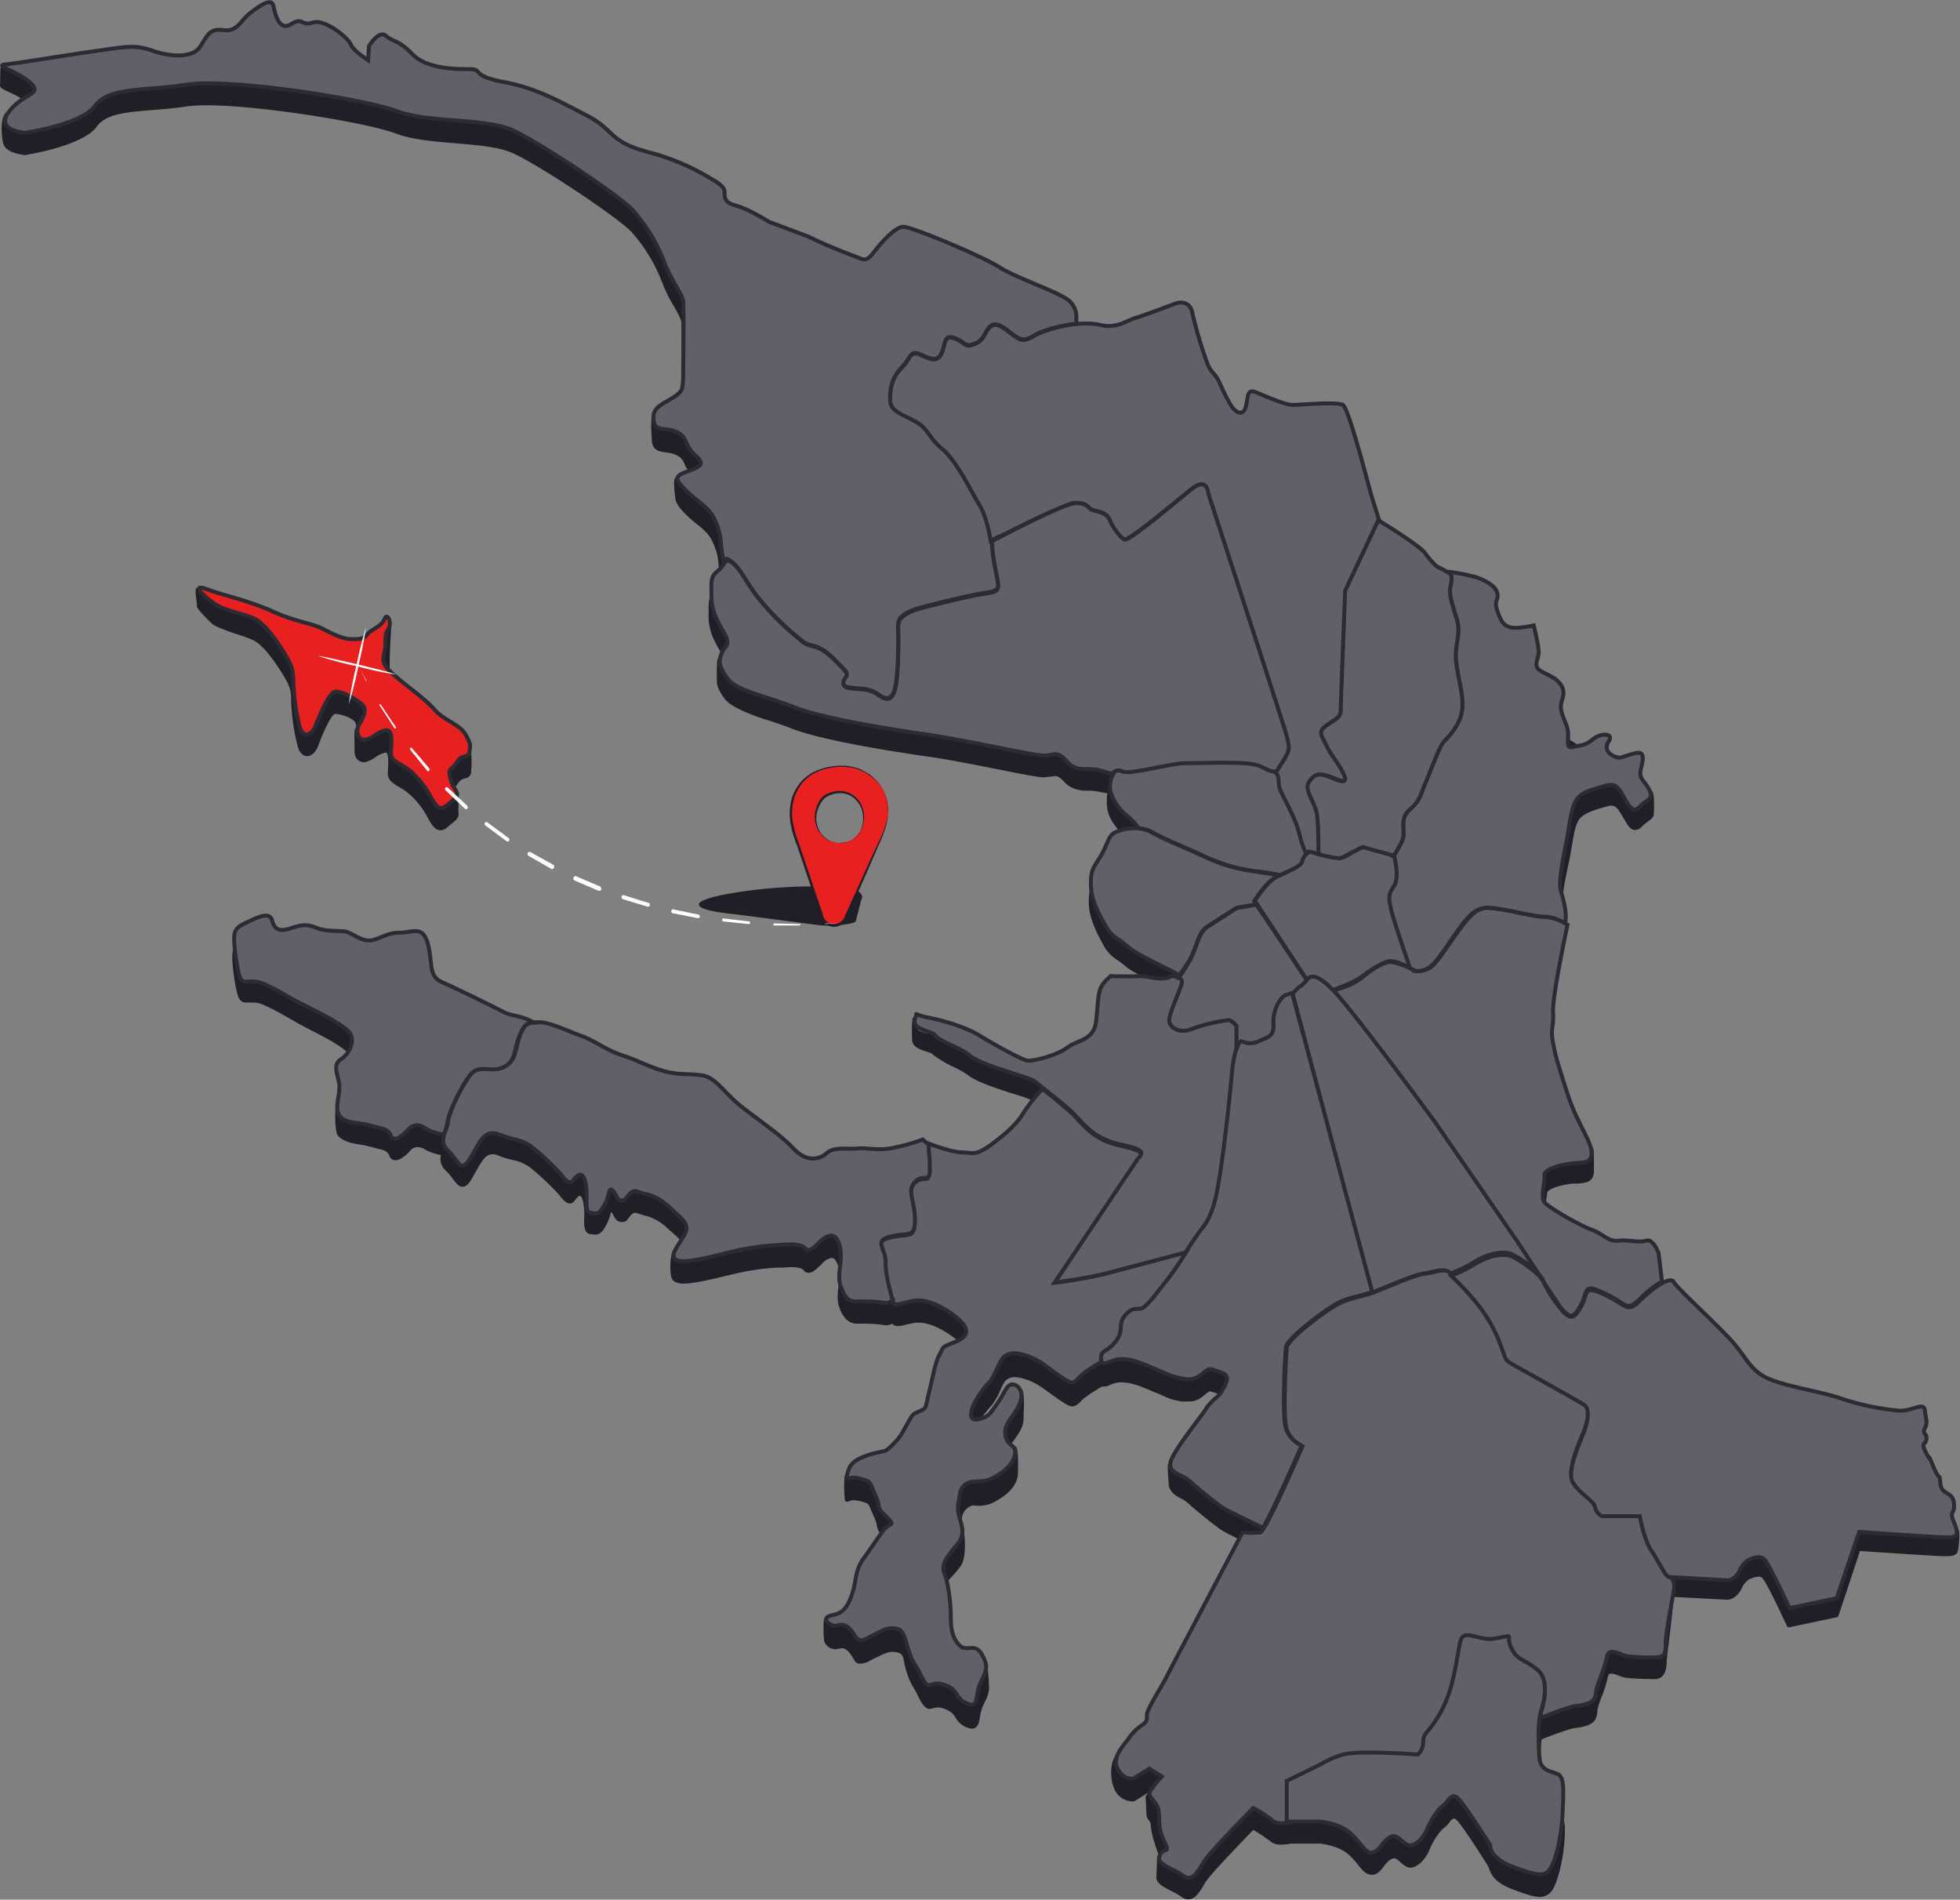 <svg  xmlns="http://www.w3.org/2000/svg" viewBox="0 0 748.5 725.3">
	<rect x="0" y="0" width="748.5" height="725.3" fill="#808080" stroke="none"/>
	<defs>
		<style>
			.cls-2 {
			fill: #1f1f28;
			}
			
			.cls-3 {
			fill: #606069;
			}
			
			.cls-3, .cls-4 {
			stroke: #2b2b33;
			stroke-width: 1.5px;
			}
			
			.cls-4, .cls-5 {
			fill: #e72121;
			}
			
			.cls-6 {
			fill: #fff;
			}
		</style>
	</defs>
	<g>
		<path class="cls-2" d="M747.3,586.1c-0.9-2.2-155.4-118.9-156.7-120.7s0.2-8.5.2-9.8a1.42,1.42,0,0,1,.2-0.6c1.1-1.4,5.2-2.6,9.7-3.1h1.7c3.4-.3,6.3-0.5,6.3-5,0-11.4,0-6.9-2-10.9s-41.5-80.2-42.4-83.4l32.7-6c-0.8-3.3.5-9.7,1.7-15.3l0.7-3.3c0.3-1.8.6-3.4,0.9-5.1,0.7-4.1,1.2-7.6,2.6-9.8s4.9-3.5,8.3-4.5l2.1-.6a6.46,6.46,0,0,1,2-.4c1.8,0,2.7,1.3,4.6,4.6s2.8,4.7,4.6,4.7a4,4,0,0,0,2.8-1.6,15.58,15.58,0,0,1,2-1.6c1.1-.8,2.3-1.6,2.3-3.1s0.3-7.3-.6-8.4S221.2,48.3,221.2,48.3C212,43.5,43.4,25.3,40,25.9c0,0-36.9-.9-39.5-0.7-0.6,0-.3,6.2-0.5,7.2S0.9,34,3.5,35.2A29.82,29.82,0,0,1,11.3,40c2.1,2-7.4.9-9.4,3.4S0.7,53.7,1.4,55.3c1.5,3.3,7.4,3.8,8,3.9H9.7C10.6,59,31.5,55.8,37,48.3c3.5-4.9,11.4-5.5,21.4-6.3,4-.3,8.5-0.7,13.1-1.4a62.82,62.82,0,0,1,7.5-.4c20,0,60.8,6.5,72.2,10.8,6.4,2.4,14.7,3,22.7,3.7s16.9,1.3,22.4,4C207.5,64,235.8,83,241,88.4a61.83,61.83,0,0,1,12,19.8,55.61,55.61,0,0,0,4.4,8.8c1.4,2.5,2.6,4.6,2.8,5.9,0.3,2.8,0,27.3,0,27.6s-2.1,7.6-5,9.2l-2.5-4.4c-3.6,2.1-4.6.9-3.7,13.6,0.6,3.2,2.9,3.5,5.1,3.8a13,13,0,0,1,4.3,1.1,5.85,5.85,0,0,1,3.1,3.6c0.8,2,5.3,7.2,5.3,7.3s-8.5-2.7-8.5-2.7c-1.6.6-.5,6.8-0.4,8.2s1,3.1,3.2,5.4a53.45,53.45,0,0,0,5,4.5,26.16,26.16,0,0,1,4.8,4.6,23.39,23.39,0,0,1,3.5,10.5,44.34,44.34,0,0,0,1.1,7.3l-0.2.2a7.94,7.94,0,0,1-1.9,2.2c-2.8,2.2-2.8,4.4-2.8,8.7v1.7c0,5.7,2.1,9.3,4.9,14.2h0.1c1.7,3.1,1.3,3.6.4,4.7s-1.7-3.3-2-2.5-0.3,7.5-.2,9,1,3.5,3,6.2,8.8,5.7,15.8,7.9c3.2,1,6.5,2.1,9.8,3.4,9.9,3.9,33.1,8,51.5,10.6,7.8,1.1,18,3.1,27,4.9s15.6,3.1,17.7,3.1l2.9-.3,1.4-.2c0.7,0,1.7.2,3.8,2.5s5.4,3.1,8.3,3.1a16.68,16.68,0,0,1,5,.5l3,0.5c-0.5,1.1-.3,4.9-0.2,5.3,0.2,3.6,3.4,8.3,6.7,10.9a26.51,26.51,0,0,1,3.4,3.3c-2.6.1-14.5,13.1-14.5,13.1-1.9,3.1-2.6,4.2-2.6,9.2s2.3,10.2,5.3,15.6a14.46,14.46,0,0,0,5.4,6.1,39,39,0,0,1,4,3.1c1.7,1.5,17.3,9.5,17.3,9.5s-51.9,32-55.1,32h-0.5c-2.1-.4-12.1-5.9-17.7-9.4s-13.8-5.7-19.9-7a13.56,13.56,0,0,1-3.9-1.2l-2-4.9c-0.6,0-.4,7.6-0.4,8.1a4.67,4.67,0,0,0,.3,1.7c0.8,1.7,3,2.5,4.9,3.1s2.5,0.9,2.9,1.4a48.89,48.89,0,0,0,6.9,4.2,36,36,0,0,1,6.1,3.3c3,2.6,11,5.2,17.5,7.3a51.64,51.64,0,0,1,7.8,2.8l2.4,1.9c-2.4,2.6-24.1,23.6-25.7,23.6l-60.9,2.4c-2.3,0-111.4-54.2-114.1-54.7-1.1-.2-98.7-37-100.7-36,0,0-6.5,3-6.9,6.2s0.8,12.2,2,16.2c0.6,2,1.6,2.8,3.4,2.8h2.3a9.37,9.37,0,0,1,3.7.7A72.9,72.9,0,0,1,109,388l5.5,3.1,3.4,1.8c5.1,2.6,10.9,5.6,14.1,8.3a4.48,4.48,0,0,1,1.6,3.8c-0.3,2.3-4.7,13.8-5.2,15.8s-0.6,9.9.3,12.1,4.6,3.5,8.1,4a35.83,35.83,0,0,1,4.5.9l3,0.8c2.7,0.6,3.6.9,4.4,2.7A2.37,2.37,0,0,0,151,443c2.2,0,5-2.8,6-4s3.5-1.5,5.6.1h0.1a19.14,19.14,0,0,0,5.7,1.9,6,6,0,0,0,2,6.1,25.13,25.13,0,0,1,2.6,3.1c1.2,1.6,2.2,2.9,3.6,2.9s2.3-.9,3.6-3.1l1.7-3c2-3.5,3.5-6.3,6.2-6.3a5.45,5.45,0,0,1,2.2.5,35,35,0,0,0,5.5,1.7,15.94,15.94,0,0,1,7.9,3.9,98.52,98.52,0,0,1,9.9,9.5c1.2,1.6,2.6,3.2,4,3.2a2.23,2.23,0,0,0,1.8-1c1.2-1.7,1.8-1.9,2.1-1.9s0.8,0.5,1.2,2.3a24.25,24.25,0,0,1,.4,6c-0.1,3-.1,5.9,2.3,6.3l1.9,0.2c1.9,0,2.8-1.2,4.2-3.6a20.5,20.5,0,0,0,1.6-4.1l0.3-1a8.64,8.64,0,0,1,1,1.6c0.6,1.1,1.3,2.3,3.1,2.3s2.1-1,2.8-1.9,1.7-2,2.9-1.5l2.6,0.8a18.6,18.6,0,0,1,9.1,5l1.3,1.1c4.9,4.3,5.9,5.4,4.2,8.4l-3-1.7c-1.8,2.7-1.6,9.4-.9,11.2a3.09,3.09,0,0,0,2.2,1.8,8.52,8.52,0,0,0,2.3.3c3.9,0,10.1-1.5,15.6-2.8l5.5-1.3a91.15,91.15,0,0,1,14.7-2h1.5l3.7-.2c2.6,0,4.3.4,4.9,1.2a2.28,2.28,0,0,0,1.9,1c1.6,0,3.3-1.7,4.7-3.1l1.1-1.1a5.72,5.72,0,0,1,3-1.5c1,0,1.8,1,2.4,2.9a20.11,20.11,0,0,1,.2,8.1c-0.3,2.6-.6,5.1.2,7.5s2.6,6.6,6.9,6.6H328a56.53,56.53,0,0,1,10.1.6h0.5a5.09,5.09,0,0,0,2.1-.6,2.72,2.72,0,0,0,2.1.9,10.47,10.47,0,0,0,3-.5l3.9-.8h1.2c4.9,0,11.5,3.8,15.3,7.4,1.7,1.6,2.4,2.9,2.2,3.9s-18,29.6-18,29.6c-2.3,1-17.4,16-19,16.5-6.7,2.3-8-2.1-8.9,1.6a45.14,45.14,0,0,0,.2,9,0.91,0.91,0,0,0,.8.4l0.8-.2a5.22,5.22,0,0,1,2.1-.4l1.9,0.3c3.3,0.9,3.3.9,4.2,3.1l1.2,2.8a12.34,12.34,0,0,1,1.2,3.7c0.3,1.4.5,2.2,3,4.6a10.71,10.71,0,0,1,1.8,1.9s-11.1,26.3-12.9,26.8c-4.2,1.1-11.5,1.9-12,2.1s-0.3,7.7,0,8.7a4.7,4.7,0,0,0,4.3,2.9l1.2-.2,1.1-.2c1.4,0,2.8,1.1,4.2,3.5s1.6,2.4,3.3,2.4a8.32,8.32,0,0,0,3.8-1.4l1.2-.6,1.3-.6c2.8-1.4,4.6-2.3,7.4-1.7s2.3,2.8,3.1,5.6a28.94,28.94,0,0,0,2.7,7.1,37.51,37.51,0,0,1,2.4,4.4c0.6,1.3,2.3,4.5,4.1,4.5h0.5l1-.3,1.7-.3a8.79,8.79,0,0,1,3.6,1,6.47,6.47,0,0,1,3.2,2.9,8.63,8.63,0,0,0,4.4,3.8,5.85,5.85,0,0,0,1.9.4c2.2,0,2.6-2.1,3-4.2a20.88,20.88,0,0,1,1.1-4.3l0.9-1.9a11.72,11.72,0,0,0,1.5-4.8c0-1.4-.3-9.4-1.4-11.6s-17.5-.3-18.1-0.9c-2.5-2.6-.3-23.5,1.3-25.7s4.2-4.7,6.1-7l1.1-1.4c2.8-3.4,1.7-13.6.8-16.6a5.62,5.62,0,0,1,2.2-6c1.9-1.2,2.1-.7,3.7-0.7a12.64,12.64,0,0,0,6.3-1.4c5.2-2.8,8.1-5.9,8.9-9.5,0.2-.5.5-11-0.6-11.6s-3.2,3.3-3.2,3c-0.1-2,.9-3.4,2.4-5.5a31.1,31.1,0,0,0,2.5-3.8,10.91,10.91,0,0,0,1.2-5.6c0-.7.6-9.8-0.8-9.9s-18.1,16.4-17,14a31.09,31.09,0,0,1,5.5-7.9,23.26,23.26,0,0,0,3.2-5.5c0.8-1.8,1.8-3.9,2.6-4.4a5.28,5.28,0,0,1,3.2-1,16,16,0,0,1,4.8,1.1c3.2,1.1,5.3,2.7,8.2,4.8l4.4,3.1c2.4,1.6,3.6,2.2,4.6,2.2a4.82,4.82,0,0,0,2.9-1.7,15.71,15.71,0,0,1,2.4-2.1c1.6-1.2,3.6-2.4,5.9-3.8a5.58,5.58,0,0,0,3.1-.6,10.22,10.22,0,0,1,3.9-1c3.8,0,6.6.9,13.4,3.9l1.3,0.5c4.7,2.1,4.8,2.1,7.3,2.6l1.2,0.3h3c2.7,0,4.4-1.1,6.3-2.7s1.7-1.1,2.1-1.1l1.7,0.5,2.2,0.8a2.07,2.07,0,0,1,1.4,1c0.4,1-3.1,6.5-3.9,7.1s-16.5,15-17.8,18.6c-0.2.7,0.3,6.8,0.3,7.4,0.1,2.6,2.5,4.3,4.4,5.3a12.75,12.75,0,0,1,2.5,1.5c2.5,2.3,11.4,9.8,14.6,11.5s9.1,4.5,13.4,6.6c0,0-49.5,77.1-51,79.2l-4-.8c-2.2,2.7-2.6,9.3-.4,13.6a7.67,7.67,0,0,0,7,4.2h0.3l5.6-3.5s-0.1-.1-1.2,1.6c0,0,.3,6.4.3,6.7a3.77,3.77,0,0,0,.7,2.1,4.12,4.12,0,0,1,1,2.1c0,3.7,3.1,12.2,4.4,14.6,0.2,0.5-2.3-3.1-2.1-2.6s-0.2,7.6-.2,8c0,2.4,3,3.8,5.7,5.2a28.83,28.83,0,0,1,3.8,2.2,4.49,4.49,0,0,0,2.7,1c2.6,0,4.3-2.7,6-5.6l0.5-.9c2.1-3.3,15.6-17.2,18.3-20a63.65,63.65,0,0,1,6.9,4.6c1.4,1.1,3.8,1.3,7.6.6h10.8c0.1,0,6.2.5,10.4,3.6a24.93,24.93,0,0,1,4.2,4.4c1.7,2.1,3.2,3.9,5.2,3.9h0.9c1.9-.5,2.9-1.9,3.9-3.2a8.65,8.65,0,0,1,2.9-2.8l0.9-.3c0.9,0,1.7.8,2.6,1.6s2.2,2,3.7,2c3.3,0,6.4-4.4,7.3-6.8s3.5-6.9,5.7-8.5a10,10,0,0,0,2-2.1,3.64,3.64,0,0,1,1.6-1.4c0.4,0,.7.2,1.6,1.2,2.9,3.4,10.3,15.1,11.4,16.9s0.7,5.7,9.8,9.1c5.3,2,8.1,2.8,10.2,2.8a5.91,5.91,0,0,0,4.9-3.1c2.2-3.9,4.2-12.8,4.5-20.7v-1.9c0.4-7.9-8.7-16.3-8.9-19.7a73.2,73.2,0,0,1,0-14.8c6.6-2.6,11.2-4.1,12.6-4.3,7.5-.8,8.4-3.1,8.7-6.1V653a29.12,29.12,0,0,1,1.6-5,51.53,51.53,0,0,0,2.4-7.6c0.2-1.3.8-1.4,1.3-1.4a9.61,9.61,0,0,1,2.9.8,12.9,12.9,0,0,0,2.8.8c4,0.4,8,.5,11,0.5s4.5-2.6,4.5-6.8c0-2.4,3.1-23.3,2.3-24.6l20.8,1.1c2.5,0,4.8-2.5,5.7-4.7a8.06,8.06,0,0,1,2.5-3,9.36,9.36,0,0,1,3.7-1.1,2.1,2.1,0,0,1,1.5.5c1.4,1.4,6.4,11.8,9.4,18.3a0.88,0.88,0,0,0,1,.5l18-3.8a1.06,1.06,0,0,0,.7-0.6l8.2-24.7c4.6,0.3,29.4,2,33,2,1.7,0,3.3-.2,4.1-1.3S748.8,580.4,747.3,586.1ZM500,306h0Z"/>
		<path class="cls-2" d="M96.4,244.3c4.4,1.8,9.7,10.2,11.3,12.7,2.8,4.6,3.5,6.1,3.5,10.5a79.45,79.45,0,0,0,2.5,17.5c0.9,3.3,2.8,3.7,3.6,3.7h0c1.6,0,3.1-1.3,4.1-3.6,2.1-5.9,5.2-12.3,6.5-12.5s10.1,1.8,7.7,5.8c-0.5.8-.1,6.9-0.2,7.8a6.15,6.15,0,0,0,.5,3,3.42,3.42,0,0,0,4.2,1.6,12.89,12.89,0,0,0,3.3-1.7,9.93,9.93,0,0,1,3.6-1.7,0.62,0.62,0,0,1,.7.1c0.7,0.8.6,3.7,0.5,5.7s-0.1,1.5-.1,2.2c0,2.5,2,3.7,4.3,5.1a23.62,23.62,0,0,1,4.8,3.5,31.6,31.6,0,0,1,6.2,8.3l0.8,1.4c1,1.6,2.2,3.3,3.9,3.3s2.5-1,4.2-2.4l0.9-.7c1.6-1.3,2.1-2.4,1.9-3.4s0.3-7.2-.2-8-2.9-.3-2.1-1a12.07,12.07,0,0,0,2.1-2.4,4,4,0,0,1,2.7-1.9,2.51,2.51,0,0,0,2.3-2.5v-0.3c0.4-2.9.4-9.5-1.7-13.2S151,264.7,151,264.7c-4.2-3.7-.9-26.6-1.7-28.3s-15.6,14.1-15.6,14.1c-2,0-57.6-25.9-58.6-26s0.3,6.5.1,7.1,5.1,6.1,6.2,6.9,6,2.7,9.6,3.8C92.8,242.9,94.6,243.5,96.4,244.3Z"/>
	</g>
	<g>
		<path id="pa" class="cls-3" d="M557.2,627.1c-1.9,9.7-2.8,18.1-7.2,26.1s-6.8,8-6.8,11.4a6.29,6.29,0,0,1-2,5s-22.9-1.7-28.5,0a40.36,40.36,0,0,0-8.8,3.8l-12.8,6.3v15.8H504s6.4,0.4,10.9,3.8,6.4,8.9,9.4,8,3.4-4.2,6.6-5.9,4.8,3.2,7.6,3.2,5.7-4.1,6.5-6.2,3.6-7.2,6-8.9,3.2-5.9,6.4-2.2,11.7,17.2,11.7,17.2-0.8,4.8,9.2,8.5,12,3.4,14,0,4-11.8,4.4-20.3,0.8-13.9-1.6-15.2-6.8-1.1-7.2-6.3-0.8-13.6.8-18.7,2.4-11.8-1.2-15.2-7.6-4.2-9.2-6.7-2-3.8-2-5.5,0-.8-6,0S558.5,620.9,557.2,627.1Z"/>
		<path id="pu" class="cls-3" d="M636.7,600.9c-1.2-1-3.2-5.4-6-9.6s-4.4-13.1-4.4-13.1h-14c-1.2,0-2.8-1.7-3.2-3.8s-6-5-8.4-9.2,2.8-15.2,4.4-19.4,2-8.9,0-10.1-24.9-13.9-27.6-15.6-2.4-2.2-4-6.3a58.7,58.7,0,0,0-8.8-16.1,93.8,93.8,0,0,0-10.4-11.4c-2.4-2.5-6-.4-10.1,0s-17.2,6.4-20.8,7.6-7.6,1.7-12,3.8-19.7,13.5-20,16.9-1.6,26.6,0,31.2a11.13,11.13,0,0,0,6,6.4s-14,32.5-16.1,32.9a38.61,38.61,0,0,1-6.8,0s-27.6,52.3-29.3,55.7-7.2,11.8-7.2,13.9,0,2.5-1.6,3.8a19,19,0,0,0-5.2,5c-1.6,2.5-6.8,7.2-4.4,11.8s6,3.8,6,3.8l6.1-3.8,4.8,3a39.29,39.29,0,0,0-4.4,5.5c-0.8,1.7,0,2.2,1.6,4.2s1.6,3,1.8,6.4a18.4,18.4,0,0,0,2.2,9.2c2,4.5-.4,1.3-2,4.8s5.2,5,8.8,7.7,5.7-1.4,8-5.2,18.9-20.6,18.9-20.6a47.46,47.46,0,0,1,7.6,5c1.3,1.1,3.9,1,6.9.4h-1.7V680l12.8-6.3a36,36,0,0,1,8.8-3.8c5.7-1.7,28.5,0,28.5,0a6.63,6.63,0,0,0,2-5c0-3.4,2.4-3.4,6.8-11.4s5.4-16.4,7.2-26.1c1.2-6.3,6.8-.8,12.8-1.7s6-1.7,6,0,0.4,3,2,5.5,5.7,3.4,9.2,6.7,2.8,10.1,1.2,15.2a13.56,13.56,0,0,0-.6,2.9c6.9-2.7,11.8-4.4,13.5-4.6,8-.8,7.6-3.4,8-5.9s3.2-8.4,4-12.7,5.2-.8,8-0.4a79.46,79.46,0,0,0,10.9.4c3.7,0,3.6-2.5,3.6-5.9s2.8-17.3,3.2-20.3A5.87,5.87,0,0,0,636.7,600.9Z"/>
		<path id="ko" class="cls-3" d="M746.2,581.2c-2-4.7.4-2.5,0-7.2s-4.8-3-5.2-7.6,0,0-2.8-6.7,0,0-2.5-4.7-0.3-3,0-5.5-1.8-1.7-.6-4.2,0.4-3,0-6.7-4.8.4-10.1,0a99,99,0,0,1-22.1-4.7c-7.2-2.5-19.2-4.2-26.8-7.2s-8.8-8-14.5-14.4-21.3-20.6-22.4-22.8-6.9,1.3-12.5,6.7-4.8,2.5-13.6-1.7-6.4-.8-9.2,4.2-4,5-6.9,2.2a47.86,47.86,0,0,1-7.5-11.4c-1.6-3.4-9.2-8.4-12-9.7s-8.4-.8-14.5,3a55.15,55.15,0,0,1-8.8,4.3,111.41,111.41,0,0,1,10.4,11.3,56.17,56.17,0,0,1,8.8,16.1c1.6,4.2,1.2,4.7,4,6.3S603,535.1,605,536.4s1.6,5.9,0,10.1-6.8,15.2-4.4,19.4,8,7.2,8.4,9.2,2,3.8,3.2,3.8h14s1.6,8.9,4.4,13.1,4.8,8.6,6,9.6l0.6,0.5,22.6,1.3c2,0,4-2.2,4.8-4.2a8.43,8.43,0,0,1,2.8-3.4s4.4-2.5,6.4-.4,9.6,18.6,9.6,18.6l18-3.8,8.6-25.3s29.7,2.1,33.7,2.1S748.1,585.8,746.2,581.2Z"/>
		<path id="fr" class="cls-3" d="M524,493.5c4.5-1.7,16.2-6.9,19.9-7.3s7.6-2.5,10.1,0h0.1a55.15,55.15,0,0,0,8.8-4.3c6-3.8,11.7-4.2,14.5-3a42.35,42.35,0,0,1,10.4,7.5l-8-12.2-31.8-46s-33.3-45.6-40.9-52.3-8-.8-10.1,0a15.16,15.16,0,0,0-3.5,3.2Z"/>
		<path id="ne" class="cls-3" d="M548,428.4l31.7,46,8,12.2a11.22,11.22,0,0,1,1.6,2.2,4.18,4.18,0,0,1,.4,1l6.5,9.8a44.13,44.13,0,0,1-5-7.2,40.74,40.74,0,0,0,5.7,7.9c2.9,3,4.1,3,6.9-2.2s0.4-8.4,9.2-4.2,8,7.2,13.6,1.7a38.29,38.29,0,0,1,8.1-6.3l-1.3-10.8s-2-5.7-4.8-4.8-6-.4-10.4,0-5.7-2.5-10.4-4.2-16.4-8.4-18-10.5,0.3-7.6,0-10.1,5.9-4.2,10.8-4.7,7.2,0,7.2-4.2-5.7-11.4-9.2-22.4-4.4-13.5-5.5-19.4,0.3-5.5,0-11.8,5.5-33.3,5.5-33.3a17.16,17.16,0,0,0-8.7-3c-4.8,0-17.8-3.8-22.5-3.4s-8,5.5-11.1,9.7-6.9,10.5-9.7,12.7a7.89,7.89,0,0,1-5.7,1.7s-8.3-4.2-11-3.4-5.7,2.5-9.6,5.7-7.6,3.9-11,5.1C519.1,388.9,548,428.4,548,428.4Z"/>
		<path id="ki" class="cls-3" d="M402.8,489.7s10.9-1.4,19.3-3.4l30.9-8.1c2-3.2,4.2-6.3,6.5-9.3,4.4-5.5,5.7-13.5,7.2-24.5s3.6-30,4-35a52.4,52.4,0,0,1,1.6-8.8v-9s-1.6-2.2-3.2-2.2a60.92,60.92,0,0,0-14,3.4c-4,1.7-7.6,0-8.4-2.5s4.8-13.5,4.8-15.6-4-2-4-2c-4,2.2-8.8-.2-12.8,0s-10.4,0-10.4,0a11.83,11.83,0,0,0-3.7,4c-1.3,2.5-1.2,5.5-2,13.1s-7.2,7.2-10.9,10.1-13.2,5.5-15.6,5-12.8-6.3-18-9.5-13.6-5.7-19.7-6.9-3.9-2.3-4.8,0c-2,5,6,4.7,7.6,6.9s10.1,4.9,12.8,7.4c4.7,4.1,23.2,8.4,25.2,10.1s9.2,7.2,13.6,11.1,7.6,10.4,18.9,12.9,8,3.4,6.6,5.5Z"/>
		<path id="mo" class="cls-3" d="M441.7,522.9c6.8,3,5.7,2.5,9.6,3.4s5.7,0,8.4-2.2,2.8-1.3,6.8,0,1.2,5,0,7.2-3.6,3-6,6.7-11.2,14.4-13.2,19.4,4,5.5,6.4,7.6,11.2,9.7,14.5,11.4,9.4,4.7,14.1,6.9c4-6.5,14.8-31.4,14.8-31.4a10.83,10.83,0,0,1-6-6.4c-1.6-4.7-.4-27.8,0-31.2s15.6-14.7,20-16.9,8.4-2.5,12-3.8l0.9-.4L493.4,378.9l-2.4.8c-2.4.8-5.2,5.9-4.8,11s-2,5-5.7,6.7-5.7-.4-6.8,0-2.8,6.7-3.2,11.8-2.4,24.1-4,35-2.8,19-7.2,24.5-10.1,15.6-13.6,19.8-8,11-10.4,11-3.6,0-6,3,0,5.5-3.4,9.7-5.8,3-5.4,6.7,3.6,0,7.6,0S434.9,520,441.7,522.9Z"/>
		<path id="ks" class="cls-3" d="M420.5,519.1c-0.4-3.8,2-2.5,5.4-6.7s1-6.7,3.4-9.7,3.6-3,6-3,6.8-6.7,10.4-11a122,122,0,0,0,7.2-10.5L422,486.4a181.27,181.27,0,0,1-19.3,3.4l31.5-46.9c1.4-2.1,4.6-3-6.6-5.5s-14.5-9-18.9-12.9-7.5-6.3-10.6-8.7a65,65,0,0,0-7,8.7c-2,3.5-5.2,7-12,12.1s-7.6,3.4-11.7,3.4-12.8-3.4-12.8-3.4v2.5c0,2.5.4,1.7,0.4,7.6s-2.4,1.7-5.7,5,0,7.2,0,14.4-2.3,4.7-9.2,6.4-2,4.2-2,9.7,1.6,10.1,2.4,13.8,3.2,1.4,8.8.6,13.3,3.8,17.2,7.5,3.2,6.4-2,8.4-4,1.7-5.7,4.7-2.4,8-4,14.4-0.8,5.9-3.6,7.2-2.4.8-4.8,5-2.4,4.7-5.7,8-2.8,1.7-9.2,3.8-7.2,4.2-8,7.6,0,0,4.8,1.3,3.6,1.3,6,6.4,0,4.2,4,8,1.6,2.5-.4,4.8-4,5.7-8,11.2-2.4,8.9-5.2,15.6-6,5.5-8.4,6.7,1.2,4.2,3.6,3.4,4.4,0.4,6.4,3.7,3.6,1.8,7.2,0,5.7-3.2,9.2-2.4,3.2,8,6.4,13.1,4,8.9,6,8.4,2.8-1.3,6.8.4,3.2,5,7.6,6.7,2.8-3,4.8-7.6,3.6-5.9.8-11-6-.8-8.8-3.8-3.2-6.7-3.2-11-0.8-12.2-2.4-16.2,1.2-6.6,5.2-11.7-0.8-9.7,0-14.7,0.8-6.4,3.2-8,6,0,10.1-2.2,7.6-5,8.4-8.9-2.8-3-3.6-7.2,2-5.9,4.8-11,0.4-8.4-2-8.6-3.2,3.5-6,7.4-3.2,5-7.2,5.9-2.8-3.4-1.6-5.9a32.9,32.9,0,0,1,5.7-8.1c2.4-2.6,4-8.8,6-10.1s4-1.7,8.8,0,7.2,4.2,12.8,8,4.5,1.7,8.9-1.7a67.3,67.3,0,0,1,6.3-4A1.71,1.71,0,0,1,420.5,519.1Z"/>
		<path id="ce" class="cls-3" d="M507.1,376.1L509,378c3.3-1.2,8.3-3.1,11-5.1s6.8-4.8,9.6-5.7,6.4,1.2,9,2.4c-2.6-7.6-6.8-20.2-7.4-23.1s-0.8-5,1.3-8.4,0-11.4,0-11.4l-12.1-3.4a19.62,19.62,0,0,1-3.2,1.7c-1.2.4-2.8,2.2-5.2,2.5s-12-2.5-12-2.5a6.73,6.73,0,0,0-2.8,3.8c-0.4,2.2-5.7,3.8-9.6,5.9s-8.4,9.2-8.4,9.2L499,374C500.3,372.6,502.2,371.8,507.1,376.1Z"/>
		<path id="ad" class="cls-3" d="M451.4,374.8c0,2.2-5.7,13.1-4.8,15.6s4.4,4.2,8.4,2.5a66.56,66.56,0,0,1,14-3.4c1.6,0,3.2,2.2,3.2,2.2v9c0.5-1.7,1.1-2.9,1.6-3.1s3.2,1.7,6.8,0,6-1.7,5.7-6.7,2.4-10.1,4.8-11l2.4-.8,4.1,15.4h0l-4-15.1a17.77,17.77,0,0,1,3.5-3.2,9,9,0,0,0,1.9-2l-19.1-28.8-7.6,1.3-11.2,7.2c-3.2,2.2-3.6,6.3-6.2,11.8a55.18,55.18,0,0,1-4.8,7.7A1.59,1.59,0,0,1,451.4,374.8Z"/>
		<path id="kg" class="cls-3" d="M535.9,319.6c-0.2,1.4-1.8,4.3-3.6,7.2h0.1s2.2,8,0,11.4-2.2,4.1-1.3,8.4,4.8,15.4,7.4,23.1l2.1,1a7.89,7.89,0,0,0,5.7-1.7c2.8-2.2,6.6-8.4,9.7-12.7s6.3-9.2,11.1-9.7S585,350,589.6,350a16.41,16.41,0,0,1,8.1,2.5c0.9-4-.8-9.4-1.7-12.7s1.1-12.7,2.3-19,1.6-11.8,3.6-15.2,6.8-4.2,10.9-5.5,5.2,0.4,7.6,4.7,3.6,5.5,6,3,5.2-2.5,3.6-5.9-3.6-4.2-3.6-6.7,3.2-8.9-2-7.6-5.2,2.2-7.6,1.3-4.4-3-2.4-5.9-2.8-3.4-6-.8-4.4,2.2-7.6,3-1.6-3-2-5.9-2.4-5.9-2.7-8.9,2.3-5.5,0-8.9-6.6-4.2-8.5-5.9,0-4.2,0-6.7-1.9-10.1-1.9-10.1-5.7,1.3-8.5.8-4-2.2-5.4-6.4,0.6-3.8,0-6.7-5-5-7.5-5.9a72.62,72.62,0,0,0-10.3-2.2,10.57,10.57,0,0,1,0,5c-0.7,2.5-.1,5.5,2.1,12.2s-0.9,10.1,0,17.3,3.1,13.5,2.1,19-5.4,9.7-7,11.4-6,13.5-7.2,16.4-1.6,5.9-5.5,9.2S536.4,316.2,535.9,319.6Z"/>
		<path id="vo" class="cls-3" d="M454.8,365.6c2.6-5.5,3-9.7,6.2-11.8l11.2-7.2,7.6-1.3,5.5,8.2h0L479,344s4.4-7.2,8.4-9.2l1.3-.6-9.7-1.5a65,65,0,0,1-19.7-5.9c-7.2-3.4-14-5.9-19.3-8.9s-11.7-1.3-14.3,0-2.7,4.7-5.5,9.2-3.6,5-3.6,10.5,2.4,10.1,5.2,15.2,3.6,4.2,9.2,8.9c4,3.3,13.7,7.4,19.3,10.6A43.58,43.58,0,0,0,454.8,365.6Z"/>
		<path id="ka" class="cls-3" d="M503.4,326.1c3,0.8,7,1.8,8.5,1.5s4-2.2,5.2-2.5l3.2-1.7,12,3.3c1.8-2.9,3.4-5.7,3.6-7.2,0.4-3.4-1.3-7.2,2.6-10.5s4.2-6.4,5.5-9.2,5.7-14.8,7.2-16.4,5.9-5.9,7-11.4-1.2-11.8-2.1-19,2.2-10.5,0-17.3-2.8-9.7-2.1-12.2a9.41,9.41,0,0,0,.2-4.1,29.83,29.83,0,0,0-5.5-3.1,35,35,0,0,1-4.4-5c-2-3-18-12.7-18-12.7l-12.7,27s-1.7,42.6-1.7,45.6-2,3.4-5.5,5.9-1.7,3.8,0,7.6,4.7,6.7,6.7,11.1-2.4,2-6,.6-5.2-.8-7.3,2.2,1.7,6.7,2.9,11.8C503.4,313.2,503.4,320.4,503.4,326.1Z"/>
		<path id="pe" class="cls-3" d="M430.1,311.2a28.42,28.42,0,0,1,4.8,5,13.64,13.64,0,0,1,5.3,1.6c5.2,3,12,5.5,19.3,8.9a65,65,0,0,0,19.7,5.9c2.2,0.2,6.1.8,9.7,1.5h0c3.8-1.8,8.1-3.4,8.4-5.3a5.52,5.52,0,0,1,1.8-2.9,37,37,0,0,1-2.5-7.3c-1.6-6.7-6.7-14.8-7.6-17.7s0.4-5.8-2.9-6.6-3.6-2.8-10.9-3.1-16.4,0-22.3,0-21.5,4.7-24.2,3.1-4.4,1.9-4.8,5.3S426.5,308.4,430.1,311.2Z"/>
		<path id="vy" class="cls-3" d="M429.3,206c1.6,0.8,20-14.8,25.9-19.4s6.1,1.7,6.1,1.7,27.4,83.9,29.4,90.8,1.6,7.2,0,10.1c-1.1,2-2.3,3.9-3.6,5.8,1.6,1.1.9,3.6,1.6,6s6,11,7.6,17.7a37,37,0,0,0,2.5,7.3l1.1-.9,4.7,1.3-1.1-.3c0-5.7-.1-12.8-0.7-15.8-1.2-5-4.9-8.9-2.9-11.8s3.7-3.4,7.3-2.2,8,3.7,6-.6-5-7.4-6.7-11.1-3.5-5,0-7.6,5.5-3,5.5-5.9,1.7-45.6,1.7-45.6l12.7-27,0.3,0.2-2.6-8.2c-1.1-3.4-8.9-34.6-11.3-35.9s-16.1,0-19.2,0-11.3-3.8-14.5-5-2.4,3.4-3.6,6.4-4,1.3-5.7-1.7a85.25,85.25,0,0,1-4-8c-1.6-3.8-3.2-3.8-4.6-7.2a160.49,160.49,0,0,1-5.8-19.4c-0.7-4.2-4-4.7-6.5-3.8s-12.4,4.7-15.3,5.5-7.2,4.2-13.3,2.7-14.8.2-20,1.9-4.8,2.2-7.6,3.4-4.4-.4-8.4-3.4-5.7-2.2-7.2,0-1.6,4.2-5.2,5.5-2.8-.4-7.2-2.2-3.6,2.5-5.2,5.8-4,2.2-8,.4-3.6,1.3-7.2,5-4.4,7.6-4.4,12.2,4.4,5.5,9.6,8.4,4.8,5.9,10.4,10.6,10.9,16.1,14,21.1,4.4,13.9,4.4,13.9S406.4,192,410.8,192s4.4,1.7,6,2.5,5.7,0.8,6.8,3.8S427.7,205.2,429.3,206Z"/>
		<path id="pr" class="cls-3" d="M428.5,294.5c2.8,1.5,18.5-3.1,24.2-3.1s15-.4,22.3,0,7.6,2.5,10.9,3.1a3,3,0,0,1,1.3.5h0c1.3-2.1,2.8-4.4,3.6-5.8,1.6-3,2-3.4,0-10.1s-29.4-90.8-29.4-90.8-0.3-6.3-6.1-1.7-24.2,20.3-25.9,19.4-4.5-4.7-5.7-7.6-5.2-3-6.8-3.8-1.6-2.5-6-2.5-28.5,12.7-32,14.5c0,7.5,2.3,14.3,2.3,17.1s-2.8,2.5-7.6,3.4-15.3,3.4-21.3,5-7.2,3-8.4,4.2-0.8,3.8-.8,7.2,0,14.4-1.2,19.4-3.6,4.6-6.4,2.5-6-2.2-10.1-2.5-3.6-2.2-2.4-3.9,0.4-2.2-3.2-5.9-6-5.5-9.6-6.4-3.6-1.7-6.8-4.2a105.89,105.89,0,0,1-14-14.4c-4-5-6.4-10.6-9.6-13.1s-2.8.8-5.7,3-2.4,4.2-2.4,9.7,2,8.9,4.8,13.9,0.4,4.7-.8,7.6-1.6,4.7,2,9.7,14.5,6.7,25.2,11,36.1,8.4,51.3,10.6,40.5,8,44.5,8,4.8-2.2,8.8,2.3,7.6,1.9,12.8,3.4l4.4,1.3A2.88,2.88,0,0,1,428.5,294.5Z"/>
		<path id="pd" class="cls-3" d="M320.6,475.4c1.6,5.7-1.2,11,.4,15.5s2.8,6.3,6.8,6a59.93,59.93,0,0,1,10.4.6s0.2,0.4,2.8-.9a4.18,4.18,0,0,1-.4-1c-0.8-3.6-2.4-8.3-2.4-13.8s-4.8-8,2-9.7,9.2,0.8,9.2-6.4-3.2-11,0-14.4,5.7,0.8,5.7-5-0.4-5-.4-7.6v-1.5l-2.3-2.1a79.84,79.84,0,0,1-12.5,3.4c-5.7.8-9.2-.4-12.5,0s-8.8-.8-11.6,1.7-7.6,3.8-12.8-1.7-13.6-11-20-16.1-9.6-11-14.8-11.8-8.8,0-14.8-1.7-9.2-3.8-15.6-5.9-10.4-5.5-15.6-7.4-12.4-5.3-16.1-5.3-5.7,0-7.6,5.3-1.2,9.1-5.7,11.6-9.2-.8-12.5,2.5-8.8,14.8-9.2,18.6-4,7.2,0,11,4.8,9,8.4,3.1,5.2-11.6,11.2-9.2,8.8,1.5,13.6,5.7a92.59,92.59,0,0,1,10.1,9.7c1.6,2.2,3.2,3.8,4.4,2.2s3.6-4.5,4.8.7-0.8,11.1,2,11.6,3.2,0.4,5.2-3,1.6-7.2,3.2-5.5,1.6,3.8,3.6,3.8,2.8-4.7,6-3.4,6.5,0.8,12,5.9,8,6.6,5.7,10.7-6.4,8.5-2.4,9.7,16.4-2.5,22.9-3.9a92.37,92.37,0,0,1,14.8-2c3.6-.2,9.2-0.9,10.9,1.3s4.8-2.1,6.4-3.3S319,469.7,320.6,475.4Z"/>
		<path id="kt" class="cls-4" d="M120.4,277.4c-1.6,3.8-4.8,4.2-6,0a84.8,84.8,0,0,1-2.4-17.3c0-4.7-.8-6.4-3.6-11s-7.6-11.4-11.7-13.1-11.2-3-14.8-5.5-9.6-8-2.8-5.5,15.6,4.2,24.9,8.4,15.3,4.5,19.7,6.9,8,3.7,10.1,3.7,4.8,0.4,6.4-1.7,5.5-3,6.6-5.9,3.1,1.5,1.4,3.9-0.5,4.9-1.4,8.7-0.5,5,3.9,8.9,12,9.2,15.3,13.1,9.6,5.6,11.7,9.3,2,3.8,1.6,6.7-2.4.4-4.8,4-3.6,1.9-2.4,6.6,4.4,5,.8,8-4.8,4.7-7.6,0-3.2-5.7-7.2-9.9-8.8-4.5-8.8-7.9,1.1-9.7-2.2-8.9-4.1,2.5-7,3.4-4.8-2.5-2.8-5.9,2.8-5.9.8-7.6-7.3-5-10.1-4.7S120.4,277.4,120.4,277.4Z"/>
		<path id="lo" class="cls-3" d="M170.9,428.4c0.4-3.8,6-15.2,9.2-18.6s8,0,12.5-2.5,3.6-6.4,5.7-11.6,3.1-5,5.6-5.2c-3.7-2.5-9.2-2.8-11.2-3.9s-17.7-8.9-23.5-11.4-3.8-6.7-5.7-14.4-5.7-4.7-10.9-4.7-8.4,3-11.7,3-6.8-3-8.9-3.4-7.5,0-10.8-1.3-5.2-1.7-10.1,0-6.4,0-7.2-3-4.4-1.7-8,0-6,2.5-6.4,5.5,0.8,11.8,2,15.8,3.6,0.7,8.8,2.8,8.8,4.7,14.5,7.6,13.6,6.7,17.7,10.1,0.8,9.2-2,11-2.4,3.8-1.2,8.4-1.6,8.9,0,12.7,7.2,3,12,4.4,6.8,1.1,8,4,5.2-.8,6.8-2.6,4-2.1,6.8,0a16.9,16.9,0,0,0,6.6,2A25.42,25.42,0,0,0,170.9,428.4Z"/>
		<path id="ku" class="cls-3" d="M308.9,90.4c8.4,4.2,18,7.6,20,8.4s3.2-.4,5.2-3,7.6-9.2,10.9-9.2,30.3,11.3,36.8,15.5,24.2,9.9,27,13.2,2.2,5.4,2.2,8.3a56.49,56.49,0,0,0-10.7,2.2c-5.2,1.7-4.8,2.2-7.6,3.4s-4.4-.4-8.4-3.4-5.7-2.2-7.2,0-1.6,4.2-5.2,5.5-2.8-.4-7.2-2.2-3.6,2.5-5.2,5.8-4,2.2-8,.4-3.6,1.3-7.2,5-4.4,7.6-4.4,12.2,4.4,5.5,9.6,8.4,4.8,5.9,10.4,10.6,10.9,16.1,14,21.1,4.4,13.9,4.4,13.9l3.7-1.9-3.2,1.7c0,7.5,2.3,14.3,2.3,17.1s-2.8,2.5-7.6,3.4-15.3,3.4-21.3,5-7.2,3-8.4,4.2-0.8,3.8-.8,7.2,0,14.4-1.2,19.4-3.6,4.6-6.4,2.5-6-2.2-10.1-2.5-3.6-2.2-2.4-3.9,0.4-2.2-3.2-5.9-6-5.5-9.6-6.4-3.6-1.7-6.8-4.2a105.89,105.89,0,0,1-14-14.4c-4-5-6.4-10.6-9.6-13.1s-2.5-1-3.2.2a49.38,49.38,0,0,1-1.2-7.7,23.89,23.89,0,0,0-3.6-11c-2-3-6.4-5.5-10-9.2s-4.4-5,0-6.7,8.4-2.5,4-6.3-2.8-6.7-7-8.9-8.3,0-9-4.2,1.2-5.5,4.8-7.6,5.2-3,6-5a34.35,34.35,0,0,0,.4-5.6s0.3-24.8,0-27.6-4.8-8.5-7.2-14.9a63.76,63.76,0,0,0-12.2-20.1c-5.4-5.7-34-24.7-44.9-30s-32.2-2.9-45.2-7.7-64-12.6-80-10.1-29.8.8-35.1,8.1S9.5,50.7,9.5,50.7s-11.5-.8-6.1-8,13-6.5,8.4-10.9S-2.5,25,2,24.6,25.6,21,37,19.4s14.5-2.4,21.4,0S73.5,22.1,76.3,18s3.5-7.3,8.9-6.5,6.6-3.6,10.2-6.4,8.3-6.2,9-2.9,2.2,9.9,6.8,7,3.7,0.9,8.3-.6,13.6,6,14.5,8.4,6.6,6,6.6,6l0.3-5.4s3.8-6.3,6.5-3.9,4.6,1.3,10.1,7,16.9,5.7,22,5.7,0,2.5,12.8,4.9,21.1,7.3,31.8,12.8S232.3,54,247.3,58a88.22,88.22,0,0,1,24.5,10.4s4.9,2.4,4.9,4.8,0,4.2,4.6,5.4,12.4,6.1,12.4,6.1Z"/>
	</g>
	<path class="cls-2" d="M327.42,340.25c-7.1-2.9-33.4-2.3-52.3,1.6-4.2.9-7,1.9-7.9,2.8-1.9,2.1,4.8,3.6,13.3,4.4l32.3,4.2a39.21,39.21,0,0,0,11.2-.5c1.7-.3,2.7-0.7,2.8-1l2-7.9c1.4-2.6-1.4-3.6-1.4-3.6h0Z"/>
	<g>
		<path class="cls-5" d="M339.22,310.55c0.7-13-12.5-22-26.9-16.2a15.68,15.68,0,0,0-7.7,6.7c-3.9,6.6-2.7,14.5.1,21.1l9.4,28.1a4.67,4.67,0,0,0,5.9,3,4.9,4.9,0,0,0,2.8-2.5l12.1-27.1c4.1-8.4,4.3-13.1,4.3-13.1h0Zm-14,10.1c-9.1,4.6-17.5-5.3-12.2-14.4a6.78,6.78,0,0,1,3-2.8c9.1-4.6,17.5,5.3,12.2,14.4A8,8,0,0,1,325.22,320.65Z"/>
		<g>
			<path class="cls-2" d="M339.22,310.55l-0.1-2.2c-0.1-.7-0.2-1.4-0.3-2.2a16.56,16.56,0,0,0-.6-2.1,17.59,17.59,0,0,0-.9-2c-0.3-.7-0.8-1.2-1.1-1.9a21,21,0,0,0-1.4-1.7,11.37,11.37,0,0,0-1.6-1.5c-0.5-.5-1.2-0.8-1.7-1.3a17.62,17.62,0,0,0-3.9-1.9,15.79,15.79,0,0,0-4.2-.9,14.77,14.77,0,0,0-2.1-.1h-1.1c-0.4,0-.7.1-1.1,0.1a31,31,0,0,0-4.2.8,27.81,27.81,0,0,0-4,1.6,14.23,14.23,0,0,0-3.4,2.5,16.43,16.43,0,0,0-2.6,3.3,19.21,19.21,0,0,0-1.7,3.9,20.27,20.27,0,0,0-.5,8.5,35.39,35.39,0,0,0,2.3,8.3h0l6.7,20,1.7,5,0.8,2.5,0.2,0.6a1.42,1.42,0,0,1,.2.6,6.07,6.07,0,0,0,.7,1,4.25,4.25,0,0,0,4.4,1.2,4.35,4.35,0,0,0,2-1.3,3.59,3.59,0,0,0,.7-1l0.5-1.2,8.7-19.2,2.2-4.8c0.7-1.6,1.5-3.2,2.3-4.8a41.39,41.39,0,0,0,1.9-4.9A22,22,0,0,0,339.22,310.55Zm0,0a22.78,22.78,0,0,1-1,5.2,50.05,50.05,0,0,1-1.8,5c-0.7,1.6-1.5,3.2-2.1,4.8l-2.1,4.8-8.5,19.3-0.5,1.2a8.34,8.34,0,0,1-.8,1.2,5.1,5.1,0,0,1-2.4,1.6,5.25,5.25,0,0,1-5.3-1.4,5,5,0,0,1-.8-1.2l-0.3-.6-0.2-.6-0.8-2.5-1.7-5-6.7-20h0a35.86,35.86,0,0,1-2.4-8.5,22,22,0,0,1-.2-4.4,21.26,21.26,0,0,1,.7-4.4,16.52,16.52,0,0,1,1.8-4.1,16,16,0,0,1,2.8-3.5,18.31,18.31,0,0,1,3.6-2.6,30.3,30.3,0,0,1,4.2-1.6,31.09,31.09,0,0,1,4.4-.8c0.4,0,.7-0.1,1.1-0.1h1.1a16.2,16.2,0,0,1,2.2.1,20.69,20.69,0,0,1,4.3,1,12.15,12.15,0,0,1,2,.9c0.6,0.4,1.3.7,1.9,1.1a11.51,11.51,0,0,1,1.7,1.4c0.5,0.5,1.1,1,1.6,1.6a21.94,21.94,0,0,1,2.4,3.7,16.68,16.68,0,0,1,.8,2,16,16,0,0,1,.5,2.1c0.1,0.7.2,1.4,0.3,2.2Z"/>
			<path class="cls-2" d="M325.22,320.65l-0.6.3a5.36,5.36,0,0,1-1.8.6,12.31,12.31,0,0,1-2.9.3,11.27,11.27,0,0,1-1.8-.3l-0.9-.3c-0.3-.1-0.6-0.3-0.9-0.4a9.93,9.93,0,0,1-3.4-3.1,11,11,0,0,1-1.7-4.8,11.82,11.82,0,0,1,.9-5.5l0.6-1.3a5,5,0,0,1,.8-1.2,5.78,5.78,0,0,1,2.3-1.8,11,11,0,0,1,5.7-1.1,9.11,9.11,0,0,1,5.1,2.2,9.2,9.2,0,0,1,2.8,4.3,10.1,10.1,0,0,1,.5,4.5,12.4,12.4,0,0,1-1.1,3.7c-0.3.5-.5,1-0.7,1.4s-0.6.8-.8,1.1a6.43,6.43,0,0,1-1.5,1.2A3.23,3.23,0,0,0,325.22,320.65Zm0,0,0.6-.3a4.71,4.71,0,0,0,1.4-1.2,4.44,4.44,0,0,0,.8-1.1,6.11,6.11,0,0,0,.7-1.4,10.06,10.06,0,0,0,.9-3.7,11.57,11.57,0,0,0-.7-4.4,10,10,0,0,0-2.9-3.9,8,8,0,0,0-4.7-1.8,10,10,0,0,0-5.1,1.1,5.26,5.26,0,0,0-2,1.6,8.84,8.84,0,0,0-1.4,2.3,11,11,0,0,0-1.1,5,10.74,10.74,0,0,0,1.4,4.7,9.17,9.17,0,0,0,3.1,3.1c0.3,0.2.6,0.3,0.9,0.5a3.18,3.18,0,0,0,.9.3,11.63,11.63,0,0,0,1.8.4,8.82,8.82,0,0,0,2.9-.2,9.3,9.3,0,0,0,1.8-.6C325,320.75,325.22,320.65,325.22,320.65Z"/>
		</g>
	</g>
	<g>
		<path class="cls-6" d="M315.17,352.83h0a0.08,0.08,0,0,1-.08-0.09,0.08,0.08,0,0,1,.08-0.09l4.75-.35Z"/>
		<path class="cls-6" d="M305.6,353.09a0.22,0.22,0,0,1-.24.26h-9.73a0.46,0.46,0,0,1-.32-0.43,0.44,0.44,0,0,1,.4-0.35l9.73,0.26A0.17,0.17,0,0,1,305.6,353.09Z"/>
		<path class="cls-6" d="M286.45,352.39a0.46,0.46,0,0,1-.47.43l-9.73-1h0a0.51,0.51,0,0,1-.47-0.61,0.5,0.5,0,0,1,.55-0.52l9.73,1.12A0.47,0.47,0,0,1,286.45,352.39Z"/>
		<path class="cls-6" d="M267.21,350.06a0.62,0.62,0,0,1-.71.52l-9.58-1.9h0a0.71,0.71,0,0,1-.55-0.86,0.66,0.66,0,0,1,.79-0.61l9.58,2A0.72,0.72,0,0,1,267.21,350.06Z"/>
		<path class="cls-6" d="M248.14,345.65a0.68,0.68,0,0,1-.87.52l-9.42-2.85h0a0.76,0.76,0,0,1-.47-1,0.68,0.68,0,0,1,.87-0.52l9.42,2.94A0.65,0.65,0,0,1,248.14,345.65Z"/>
		<path class="cls-6" d="M229.54,339.68a0.74,0.74,0,0,1-.95.43l-9.1-3.89h0a0.85,0.85,0,0,1-.47-1.12,0.75,0.75,0,0,1,1-.52l9.1,3.89A0.93,0.93,0,0,1,229.54,339.68Z"/>
		<path class="cls-6" d="M211.26,330.17a0.83,0.83,0,0,1,.24,1.21,0.67,0.67,0,0,1-1,.35l-8.63-4.93a0.89,0.89,0,0,1-.32-1.12,0.75,0.75,0,0,1,1-.35l8.71,4.84h0Z"/>
		<path class="cls-6" d="M194.25,320a0.76,0.76,0,0,1,.16,1,0.71,0.71,0,0,1-1,.17l-8.07-6a0.75,0.75,0,0,1-.16-1,0.61,0.61,0,0,1,.95-0.17l8.15,6h0Z"/>
		<path class="cls-6" d="M178.42,307.7a0.84,0.84,0,0,1,.08,1,0.61,0.61,0,0,1-.95.09l-7.36-7a0.73,0.73,0,0,1-.08-1,0.59,0.59,0,0,1,.87-0.09l7.44,6.92h0Z"/>
		<path class="cls-6" d="M163.94,293.43a0.71,0.71,0,0,1-.08.86,0.42,0.42,0,0,1-.71,0l-6.49-8a0.56,0.56,0,0,1,0-.69,0.45,0.45,0,0,1,.63,0l6.65,7.78h0Z"/>
		<path class="cls-6" d="M151.11,277.52a0.35,0.35,0,0,1-.08.52,0.29,0.29,0,0,1-.47-0.09l-5.62-8.73a0.3,0.3,0,0,1,.08-0.35,0.24,0.24,0,0,1,.32.09l5.78,8.56h0Z"/>
		<path class="cls-6" d="M140,260c0,0.09-.08,0-0.08.09s-0.08.09-.08,0l-2.3-4.5L140,260h0Z"/>
	</g>
	<g id="cross">
		<path class="cls-6" d="M151.2,257.55a142.29,142.29,0,0,1-14.82-3.15,144.12,144.12,0,0,1-14.71-3.9c0-.22,6.63,1.22,14.82,3.15S151.3,257.38,151.2,257.55Z"/>
		<path class="cls-6" d="M133.22,268.86A141.71,141.71,0,0,1,136.14,254q1.48-7.35,3.63-14.64a141.71,141.71,0,0,1-2.92,14.84A141.41,141.41,0,0,1,133.22,268.86Z"/>
	</g>
</svg>
